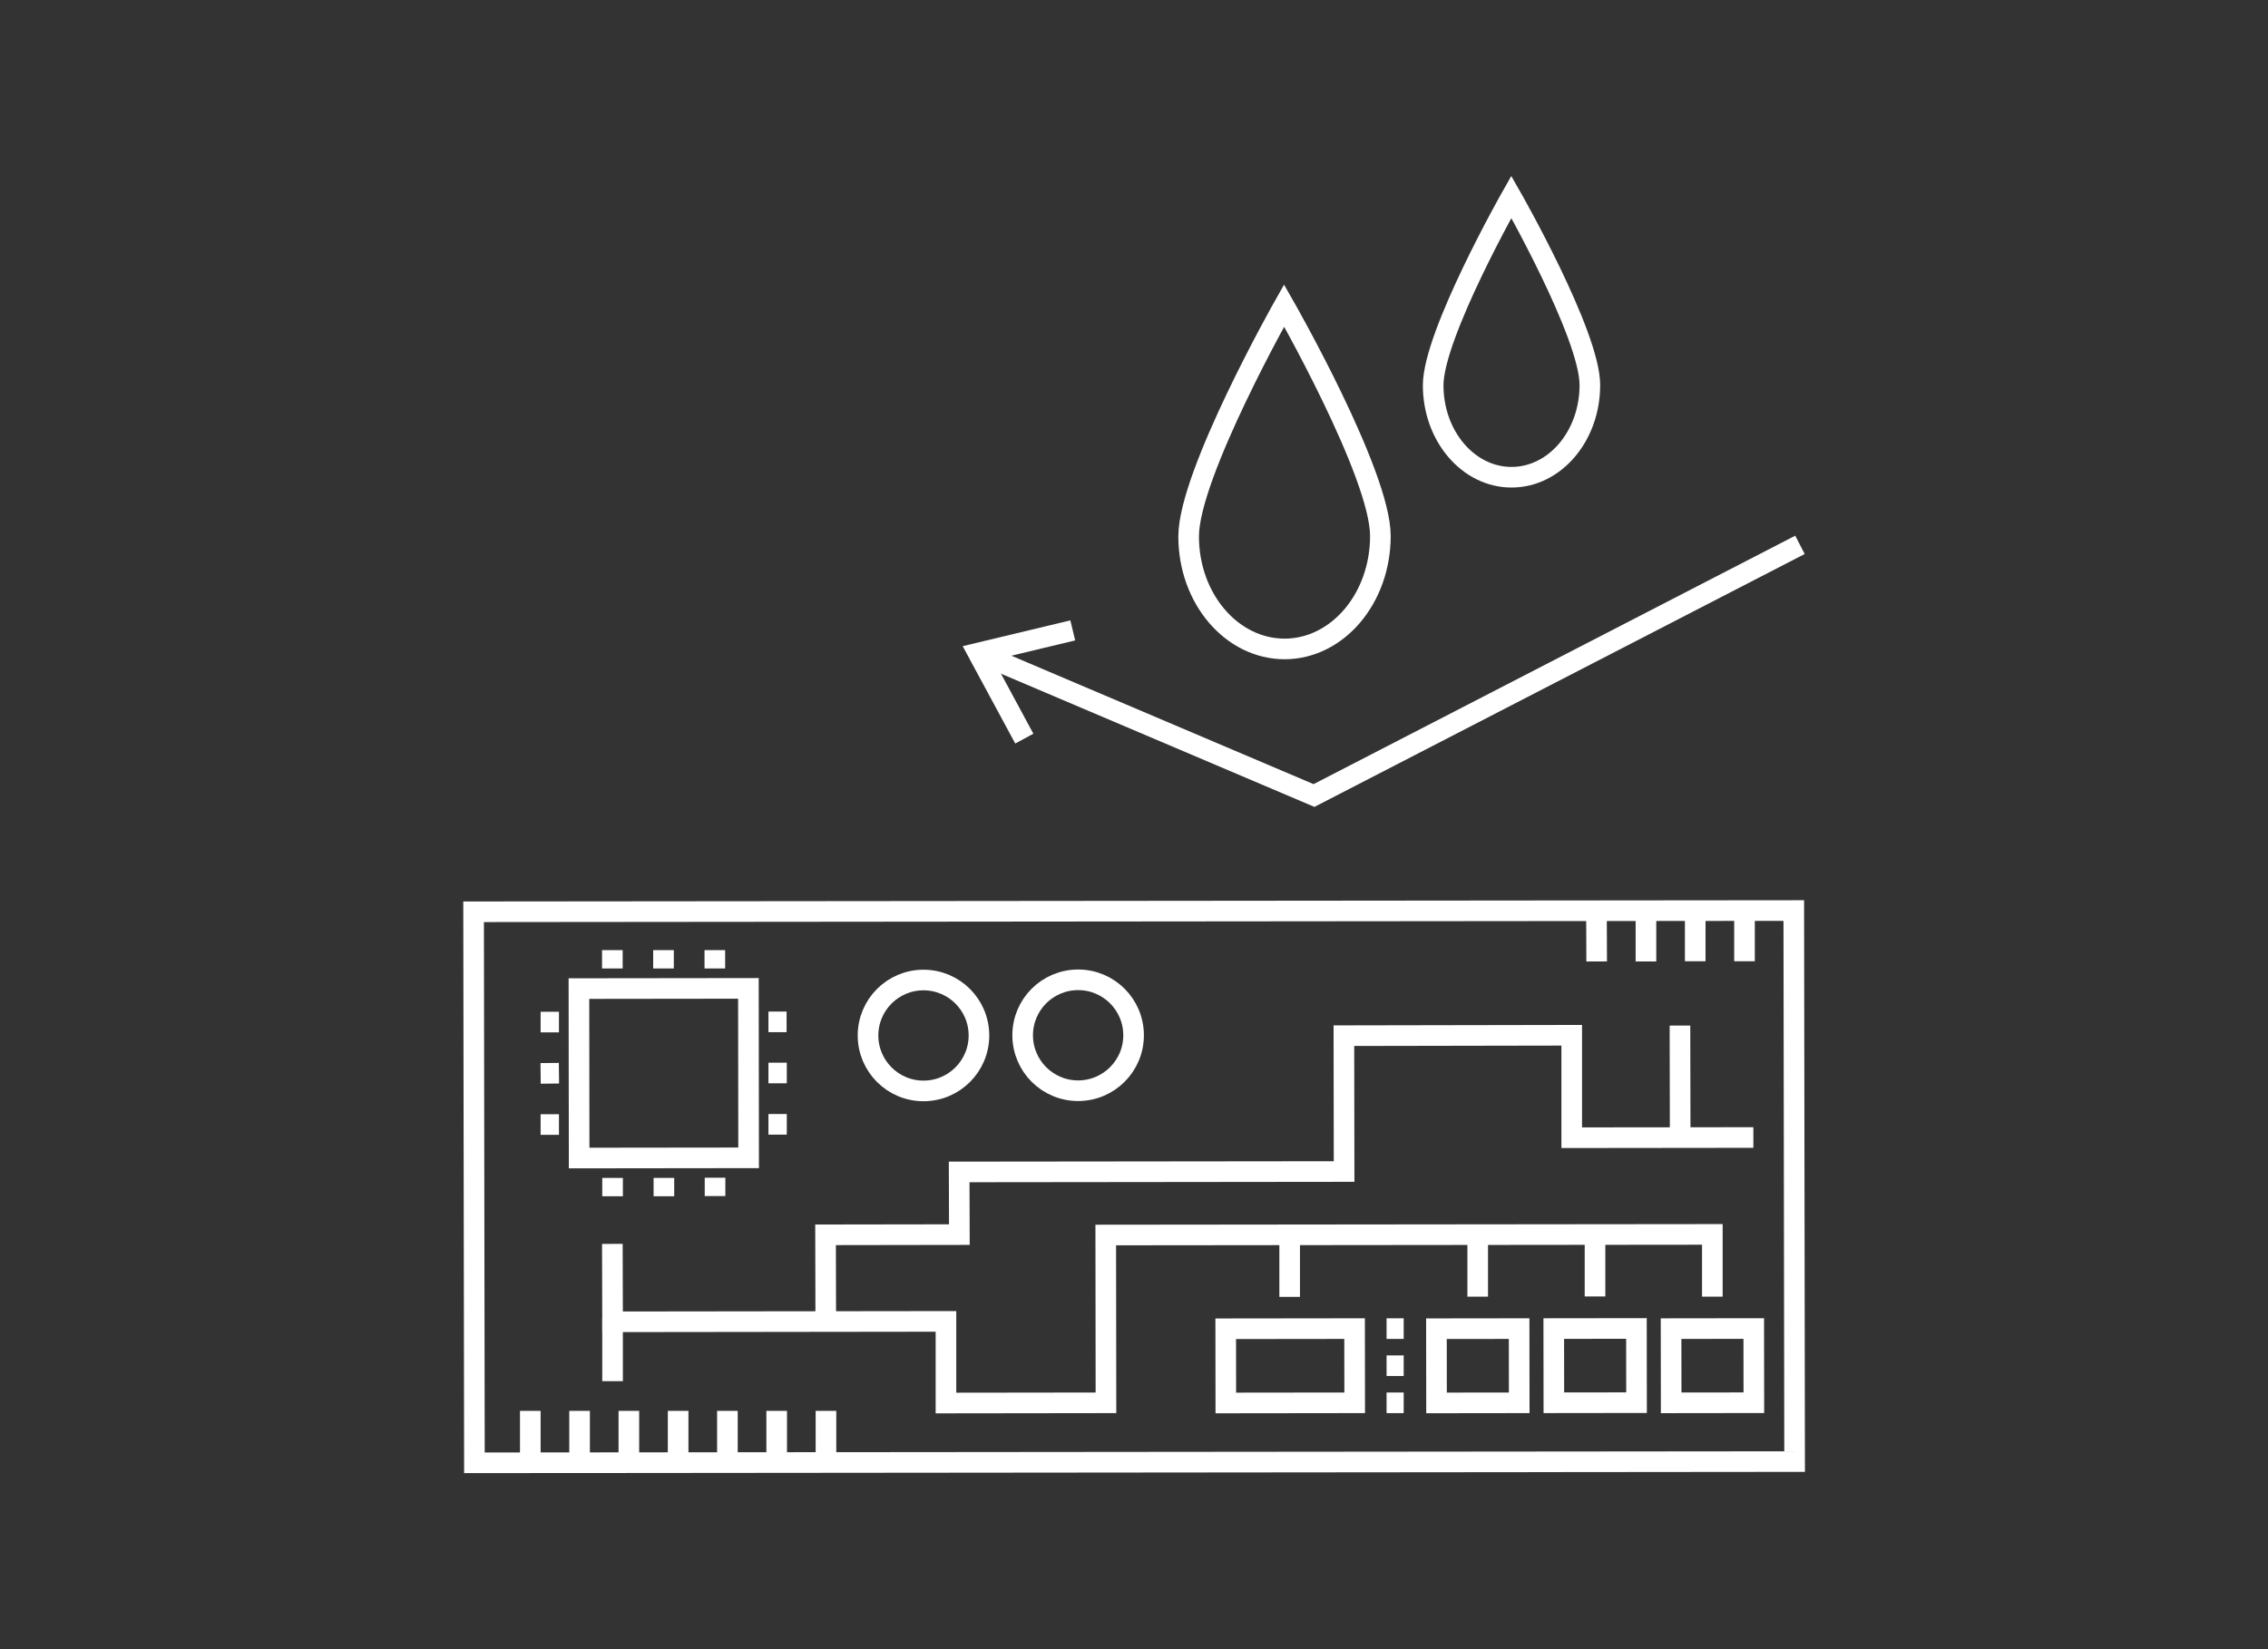 <?xml version="1.0" encoding="UTF-8"?>
<svg id="icon" xmlns="http://www.w3.org/2000/svg" viewBox="0 0 110 80">
  <rect x="0" y="0" width="110" height="80" fill="#333333" stroke="none"/>
  <defs>
    <style>
      .cls-1 {
        stroke-width: 0px;
      }

      .cls-1, .cls-2 {
        fill: none;
      }

      .cls-2 {
        stroke: #fff;
        stroke-miterlimit: 10;
      }
    </style>
  </defs>
  <g id="_ホバー前" data-name="ホバー前">
    <g id="_防水_防湿コーティング" data-name="防水・防湿コーティング">
      <rect class="cls-1" width="110" height="80"/>
      <g>
        <g>
          <g>
            <path class="cls-2" d="m66.95,26c0,3.02-2.07,5.47-4.64,5.48-2.57,0-4.66-2.44-4.66-5.46,0-3.02,4.63-11.2,4.63-11.2,0,0,4.67,8.16,4.67,11.18Z"/>
            <path class="cls-2" d="m77.11,18.68c0,2.47-1.7,4.47-3.8,4.47-2.1,0-3.8-2-3.8-4.46s3.79-9.14,3.79-9.14c0,0,3.81,6.67,3.81,9.13Z"/>
          </g>
          <g>
            <polyline class="cls-2" points="47.45 31.67 63.73 38.59 87.3 26.43"/>
            <polyline class="cls-2" points="52.03 30.58 47.44 31.68 49.68 35.83"/>
          </g>
        </g>
        <g>
          <path class="cls-2" d="m23.01,70.96l-.04-26.73,64.03-.06.04,26.73-64.03.06Zm64.03-.06l-.04-26.73-64.03.06.04,26.73,64.03-.06Z"/>
          <g>
            <rect class="cls-2" x="28.08" y="47.95" width="8.22" height="8.22" transform="translate(-.06 .04) rotate(-.07)"/>
            <g>
              <line class="cls-2" x1="29.7" y1="46.09" x2="29.7" y2="46.98"/>
              <line class="cls-2" x1="32.18" y1="46.09" x2="32.18" y2="46.98"/>
              <line class="cls-2" x1="34.67" y1="46.09" x2="34.67" y2="46.98"/>
            </g>
            <line class="cls-2" x1="26.22" y1="54.55" x2="27.11" y2="54.55"/>
            <line class="cls-2" x1="26.22" y1="52.07" x2="27.11" y2="52.06"/>
            <line class="cls-2" x1="26.22" y1="49.58" x2="27.11" y2="49.58"/>
            <line class="cls-2" x1="34.68" y1="58.02" x2="34.68" y2="57.13"/>
            <line class="cls-2" x1="32.2" y1="58.03" x2="32.2" y2="57.14"/>
            <line class="cls-2" x1="29.71" y1="58.03" x2="29.71" y2="57.14"/>
            <line class="cls-2" x1="38.15" y1="49.57" x2="37.27" y2="49.57"/>
            <line class="cls-2" x1="38.16" y1="52.05" x2="37.27" y2="52.05"/>
            <line class="cls-2" x1="38.16" y1="54.54" x2="37.27" y2="54.54"/>
          </g>
          <rect class="cls-2" x="59.45" y="64.45" width="6.25" height="3.6" transform="translate(-.08 .08) rotate(-.07)"/>
          <g>
            <line class="cls-2" x1="68.08" y1="64.45" x2="67.25" y2="64.45"/>
            <line class="cls-2" x1="68.08" y1="66.25" x2="67.25" y2="66.25"/>
            <line class="cls-2" x1="68.08" y1="68.05" x2="67.25" y2="68.05"/>
          </g>
          <rect class="cls-2" x="69.67" y="64.45" width="4.01" height="3.6" transform="translate(-.08 .09) rotate(-.07)"/>
          <rect class="cls-2" x="75.36" y="64.45" width="4.01" height="3.6" transform="translate(-.08 .09) rotate(-.07)"/>
          <rect class="cls-2" x="81.05" y="64.45" width="4.01" height="3.6" transform="translate(-.08 .1) rotate(-.07)"/>
          <circle class="cls-2" cx="52.29" cy="50.22" r="2.69"/>
          <circle class="cls-2" cx="44.79" cy="50.23" r="2.69"/>
          <line class="cls-2" x1="25.72" y1="68.44" x2="25.72" y2="70.92"/>
          <line class="cls-2" x1="28.11" y1="68.44" x2="28.11" y2="70.92"/>
          <line class="cls-2" x1="30.5" y1="68.44" x2="30.5" y2="70.92"/>
          <line class="cls-2" x1="32.89" y1="68.44" x2="32.89" y2="70.92"/>
          <line class="cls-2" x1="35.28" y1="68.44" x2="35.28" y2="70.92"/>
          <line class="cls-2" x1="37.67" y1="68.44" x2="37.67" y2="70.92"/>
          <line class="cls-2" x1="40.06" y1="68.44" x2="40.06" y2="70.92"/>
          <line class="cls-2" x1="77.43" y1="44.17" x2="77.44" y2="46.64"/>
          <line class="cls-2" x1="79.83" y1="44.17" x2="79.83" y2="46.64"/>
          <line class="cls-2" x1="82.22" y1="44.17" x2="82.22" y2="46.63"/>
          <line class="cls-2" x1="84.61" y1="44.16" x2="84.61" y2="46.63"/>
          <polyline class="cls-2" points="29.7 60.34 29.71 64.12 45.88 64.1 45.88 68.06 53.64 68.05 53.63 59.91 83.05 59.88 83.05 62.9"/>
          <polyline class="cls-2" points="40.05 64.1 40.04 59.9 46.53 59.89 46.52 56.85 65.19 56.83 65.18 50.24 76.23 50.22 76.23 55.19 85.04 55.18"/>
          <line class="cls-2" x1="77.36" y1="59.88" x2="77.36" y2="62.89"/>
          <line class="cls-2" x1="71.67" y1="59.88" x2="71.67" y2="62.9"/>
          <line class="cls-2" x1="62.55" y1="59.89" x2="62.55" y2="62.91"/>
          <line class="cls-2" x1="29.71" y1="63.97" x2="29.71" y2="67"/>
          <line class="cls-2" x1="81.48" y1="49.75" x2="81.49" y2="55.19"/>
        </g>
      </g>
    </g>
  </g>
</svg>
